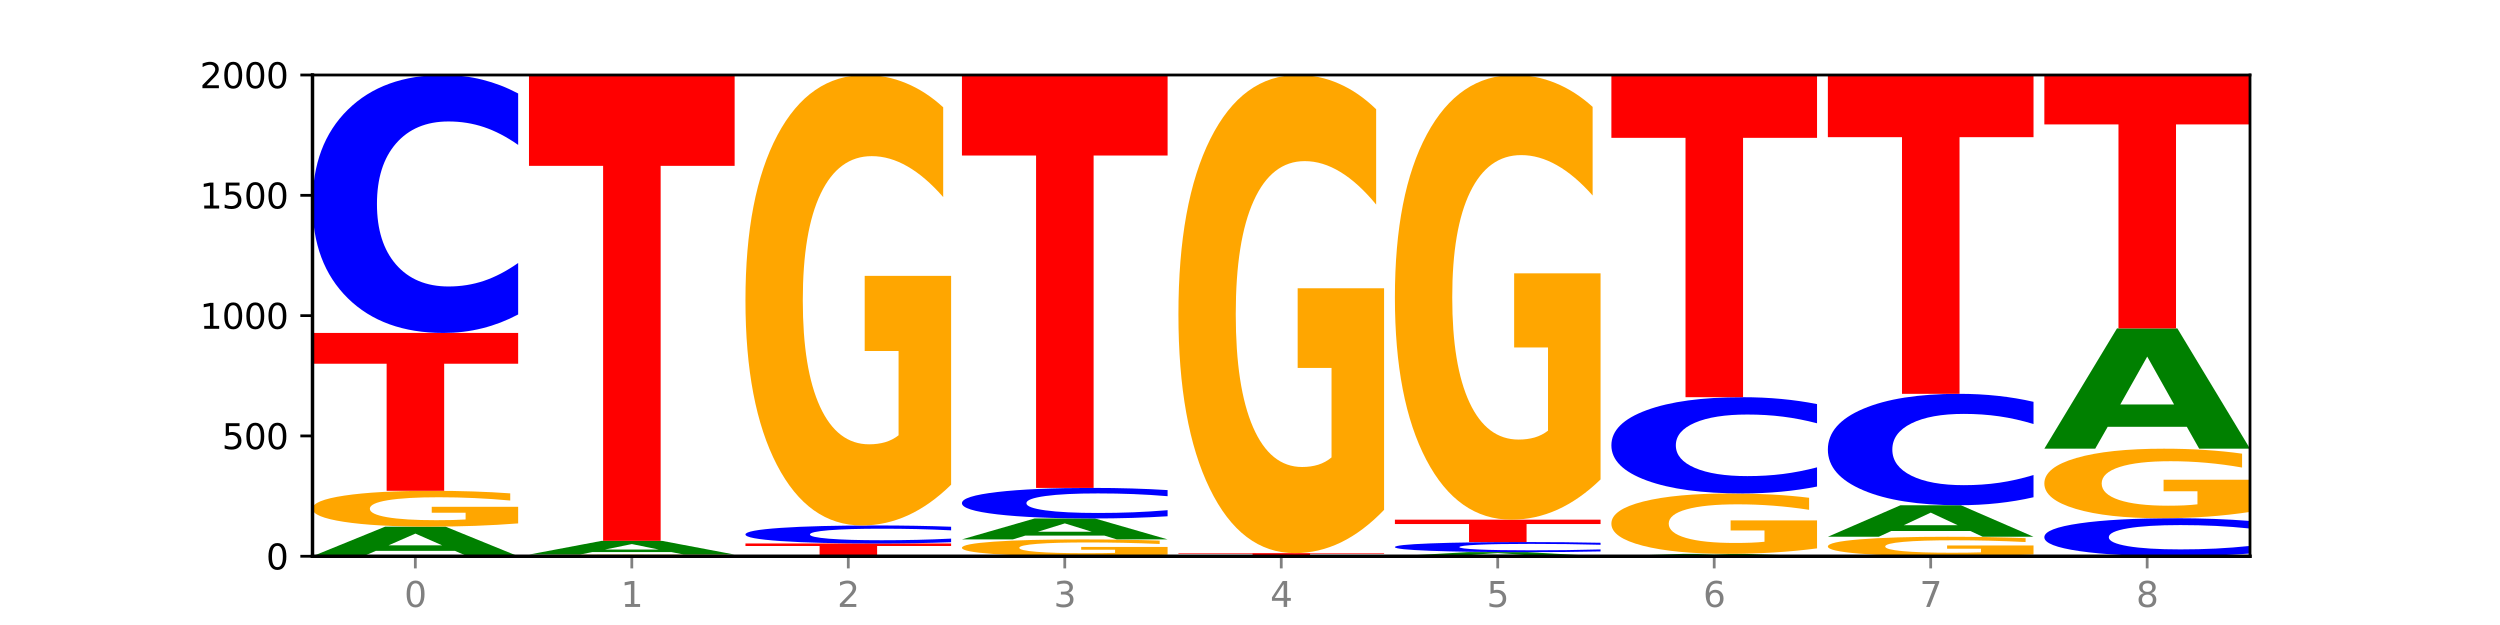 <?xml version="1.0" encoding="utf-8" standalone="no"?>
<!DOCTYPE svg PUBLIC "-//W3C//DTD SVG 1.1//EN"
  "http://www.w3.org/Graphics/SVG/1.1/DTD/svg11.dtd">
<svg xmlns:xlink="http://www.w3.org/1999/xlink" width="720pt" height="180pt" viewBox="0 0 720 180" xmlns="http://www.w3.org/2000/svg" version="1.1">
 <defs>
  <style type="text/css">*{stroke-linejoin: round; stroke-linecap: butt}</style>
 </defs>
 <g id="figure_1">
  <g id="patch_1">
   <path d="M 0 180 
L 720 180 
L 720 0 
L 0 0 
z
" style="fill: #ffffff"/>
  </g>
  <g id="axes_1">
   <g id="patch_2">
    <path d="M 90 160.2 
L 648 160.2 
L 648 21.6 
L 90 21.6 
z
" style="fill: #ffffff"/>
   </g>
   <g id="line2d_1">
    <path d="M 90 160.2 
L 648 160.2 
" clip-path="url(#p99d59094e1)" style="fill: none; stroke: #000000; stroke-width: 0.5; stroke-linecap: square"/>
   </g>
   <g id="patch_3">
    <path d="M 131.028 158.647 
L 108.249 158.647 
L 104.653 160.2 
L 90 160.2 
L 110.926 151.676 
L 128.303 151.676 
L 149.229 160.2 
L 134.588 160.2 
L 131.028 158.647 
z
M 111.882 157.065 
L 127.359 157.065 
L 119.633 153.675 
L 111.882 157.065 
z
" clip-path="url(#p99d59094e1)" style="fill: #008000"/>
   </g>
   <g id="patch_4">
    <path d="M 149.229 150.742 
Q 143.256 151.209 136.831 151.444 
Q 130.406 151.676 123.557 151.676 
Q 108.079 151.676 99.04 150.285 
Q 90 148.895 90 146.516 
Q 90 144.11 99.199 142.73 
Q 108.411 141.35 124.433 141.35 
Q 130.605 141.35 136.26 141.538 
Q 141.928 141.724 146.946 142.091 
L 146.946 144.149 
Q 141.769 143.677 136.645 143.445 
Q 131.521 143.21 126.371 143.21 
Q 116.84 143.21 111.677 144.068 
Q 106.513 144.923 106.513 146.516 
Q 106.513 148.095 111.491 148.957 
Q 116.469 149.816 125.628 149.816 
Q 128.123 149.816 130.26 149.767 
Q 132.397 149.716 134.097 149.609 
L 134.097 147.677 
L 124.34 147.677 
L 124.34 145.955 
L 149.229 145.955 
L 149.229 150.742 
z
" clip-path="url(#p99d59094e1)" style="fill: #ffa600"/>
   </g>
   <g id="patch_5">
    <path d="M 90 95.89 
L 149.229 95.89 
L 149.229 104.756 
L 127.92 104.756 
L 127.92 141.35 
L 111.35 141.35 
L 111.35 104.756 
L 90 104.756 
L 90 95.89 
z
" clip-path="url(#p99d59094e1)" style="fill: #ff0000"/>
   </g>
   <g id="patch_6">
    <path d="M 149.229 90.565 
Q 144.275 93.204 138.917 94.539 
Q 133.56 95.89 127.725 95.89 
Q 110.325 95.89 100.163 85.884 
Q 90 75.879 90 58.768 
Q 90 41.596 100.163 31.606 
Q 110.325 21.6 127.725 21.6 
Q 133.56 21.6 138.917 22.95 
Q 144.275 24.286 149.229 26.925 
L 149.229 41.734 
Q 144.23 38.235 139.38 36.608 
Q 134.53 34.982 129.173 34.982 
Q 119.562 34.982 114.056 41.32 
Q 108.564 47.642 108.564 58.768 
Q 108.564 69.848 114.056 76.185 
Q 119.562 82.508 129.173 82.508 
Q 134.53 82.508 139.38 80.881 
Q 144.23 79.239 149.229 75.74 
L 149.229 90.565 
z
" clip-path="url(#p99d59094e1)" style="fill: #0000ff"/>
   </g>
   <g id="patch_7">
    <path d="M 211.575 160.156 
Q 205.602 160.178 199.177 160.189 
Q 192.753 160.2 185.903 160.2 
Q 170.426 160.2 161.386 160.135 
Q 152.346 160.069 152.346 159.958 
Q 152.346 159.845 161.545 159.78 
Q 170.758 159.715 186.779 159.715 
Q 192.952 159.715 198.607 159.724 
Q 204.275 159.732 209.292 159.75 
L 209.292 159.846 
Q 204.115 159.824 198.992 159.813 
Q 193.868 159.802 188.717 159.802 
Q 179.187 159.802 174.023 159.843 
Q 168.859 159.883 168.859 159.958 
Q 168.859 160.032 173.837 160.072 
Q 178.815 160.113 187.974 160.113 
Q 190.47 160.113 192.607 160.11 
Q 194.744 160.108 196.443 160.103 
L 196.443 160.012 
L 186.686 160.012 
L 186.686 159.931 
L 211.575 159.931 
L 211.575 160.156 
z
" clip-path="url(#p99d59094e1)" style="fill: #ffa600"/>
   </g>
   <g id="patch_8">
    <path d="M 193.374 158.995 
L 170.596 158.995 
L 166.999 159.715 
L 152.346 159.715 
L 173.272 155.765 
L 190.65 155.765 
L 211.575 159.715 
L 196.935 159.715 
L 193.374 158.995 
z
M 174.229 158.262 
L 189.705 158.262 
L 181.979 156.691 
L 174.229 158.262 
z
" clip-path="url(#p99d59094e1)" style="fill: #008000"/>
   </g>
   <g id="patch_9">
    <path d="M 152.346 21.6 
L 211.575 21.6 
L 211.575 47.766 
L 190.267 47.766 
L 190.267 155.765 
L 173.696 155.765 
L 173.696 47.766 
L 152.346 47.766 
L 152.346 21.6 
z
" clip-path="url(#p99d59094e1)" style="fill: #ff0000"/>
   </g>
   <g id="patch_10">
    <path d="M 214.693 156.527 
L 273.922 156.527 
L 273.922 157.243 
L 252.613 157.243 
L 252.613 160.2 
L 236.043 160.2 
L 236.043 157.243 
L 214.693 157.243 
L 214.693 156.527 
z
" clip-path="url(#p99d59094e1)" style="fill: #ff0000"/>
   </g>
   <g id="patch_11">
    <path d="M 273.922 156.155 
Q 268.967 156.339 263.61 156.433 
Q 258.253 156.527 252.418 156.527 
Q 235.018 156.527 224.855 155.827 
Q 214.693 155.127 214.693 153.93 
Q 214.693 152.729 224.855 152.03 
Q 235.018 151.33 252.418 151.33 
Q 258.253 151.33 263.61 151.424 
Q 268.967 151.517 273.922 151.702 
L 273.922 152.738 
Q 268.923 152.493 264.073 152.38 
Q 259.223 152.266 253.865 152.266 
Q 244.255 152.266 238.748 152.709 
Q 233.257 153.152 233.257 153.93 
Q 233.257 154.705 238.748 155.149 
Q 244.255 155.591 253.865 155.591 
Q 259.223 155.591 264.073 155.477 
Q 268.923 155.362 273.922 155.117 
L 273.922 156.155 
z
" clip-path="url(#p99d59094e1)" style="fill: #0000ff"/>
   </g>
   <g id="patch_12">
    <path d="M 273.922 139.592 
Q 267.948 145.461 261.524 148.409 
Q 255.099 151.33 248.25 151.33 
Q 232.772 151.33 223.732 133.857 
Q 214.693 116.385 214.693 86.505 
Q 214.693 56.277 223.892 38.938 
Q 233.104 21.6 249.126 21.6 
Q 255.298 21.6 260.953 23.958 
Q 266.621 26.29 271.639 30.899 
L 271.639 56.759 
Q 266.462 50.837 261.338 47.916 
Q 256.214 44.968 251.064 44.968 
Q 241.533 44.968 236.369 55.741 
Q 231.206 66.487 231.206 86.505 
Q 231.206 106.336 236.184 117.162 
Q 241.161 127.962 250.32 127.962 
Q 252.816 127.962 254.953 127.345 
Q 257.09 126.702 258.789 125.362 
L 258.789 101.083 
L 249.033 101.083 
L 249.033 79.457 
L 273.922 79.457 
L 273.922 139.592 
z
" clip-path="url(#p99d59094e1)" style="fill: #ffa600"/>
   </g>
   <g id="patch_13">
    <path d="M 336.268 159.761 
Q 330.295 159.981 323.87 160.091 
Q 317.445 160.2 310.596 160.2 
Q 295.118 160.2 286.079 159.547 
Q 277.039 158.893 277.039 157.776 
Q 277.039 156.646 286.238 155.997 
Q 295.45 155.349 311.472 155.349 
Q 317.645 155.349 323.299 155.437 
Q 328.967 155.524 333.985 155.697 
L 333.985 156.664 
Q 328.808 156.442 323.684 156.333 
Q 318.561 156.223 313.41 156.223 
Q 303.879 156.223 298.716 156.626 
Q 293.552 157.027 293.552 157.776 
Q 293.552 158.518 298.53 158.922 
Q 303.508 159.326 312.667 159.326 
Q 315.162 159.326 317.299 159.303 
Q 319.437 159.279 321.136 159.229 
L 321.136 158.321 
L 311.379 158.321 
L 311.379 157.512 
L 336.268 157.512 
L 336.268 159.761 
z
" clip-path="url(#p99d59094e1)" style="fill: #ffa600"/>
   </g>
   <g id="patch_14">
    <path d="M 318.067 154.251 
L 295.289 154.251 
L 291.692 155.349 
L 277.039 155.349 
L 297.965 149.32 
L 315.342 149.32 
L 336.268 155.349 
L 321.627 155.349 
L 318.067 154.251 
z
M 298.922 153.132 
L 314.398 153.132 
L 306.672 150.733 
L 298.922 153.132 
z
" clip-path="url(#p99d59094e1)" style="fill: #008000"/>
   </g>
   <g id="patch_15">
    <path d="M 336.268 148.689 
Q 331.314 149.002 325.956 149.16 
Q 320.599 149.32 314.764 149.32 
Q 297.364 149.32 287.202 148.135 
Q 277.039 146.949 277.039 144.922 
Q 277.039 142.888 287.202 141.704 
Q 297.364 140.519 314.764 140.519 
Q 320.599 140.519 325.956 140.679 
Q 331.314 140.837 336.268 141.15 
L 336.268 142.904 
Q 331.269 142.49 326.419 142.297 
Q 321.569 142.104 316.212 142.104 
Q 306.601 142.104 301.095 142.855 
Q 295.603 143.604 295.603 144.922 
Q 295.603 146.235 301.095 146.986 
Q 306.601 147.735 316.212 147.735 
Q 321.569 147.735 326.419 147.542 
Q 331.269 147.347 336.268 146.933 
L 336.268 148.689 
z
" clip-path="url(#p99d59094e1)" style="fill: #0000ff"/>
   </g>
   <g id="patch_16">
    <path d="M 277.039 21.6 
L 336.268 21.6 
L 336.268 44.792 
L 314.959 44.792 
L 314.959 140.519 
L 298.389 140.519 
L 298.389 44.792 
L 277.039 44.792 
L 277.039 21.6 
z
" clip-path="url(#p99d59094e1)" style="fill: #ff0000"/>
   </g>
   <g id="patch_17">
    <path d="M 339.385 159.299 
L 398.615 159.299 
L 398.615 159.475 
L 377.306 159.475 
L 377.306 160.2 
L 360.735 160.2 
L 360.735 159.475 
L 339.385 159.475 
L 339.385 159.299 
z
" clip-path="url(#p99d59094e1)" style="fill: #ff0000"/>
   </g>
   <g id="patch_18">
    <path d="M 398.615 146.84 
Q 392.641 153.07 386.217 156.199 
Q 379.792 159.299 372.942 159.299 
Q 357.465 159.299 348.425 140.753 
Q 339.385 122.208 339.385 90.492 
Q 339.385 58.407 348.584 40.003 
Q 357.797 21.6 373.818 21.6 
Q 379.991 21.6 385.646 24.103 
Q 391.314 26.578 396.331 31.47 
L 396.331 58.919 
Q 391.154 52.633 386.031 49.532 
Q 380.907 46.403 375.757 46.403 
Q 366.226 46.403 361.062 57.838 
Q 355.898 69.244 355.898 90.492 
Q 355.898 111.541 360.876 123.033 
Q 365.854 134.496 375.013 134.496 
Q 377.509 134.496 379.646 133.841 
Q 381.783 133.159 383.482 131.737 
L 383.482 105.966 
L 373.726 105.966 
L 373.726 83.011 
L 398.615 83.011 
L 398.615 146.84 
z
" clip-path="url(#p99d59094e1)" style="fill: #ffa600"/>
   </g>
   <g id="patch_19">
    <path d="M 442.76 159.985 
L 419.981 159.985 
L 416.385 160.2 
L 401.732 160.2 
L 422.658 159.022 
L 440.035 159.022 
L 460.961 160.2 
L 446.32 160.2 
L 442.76 159.985 
z
M 423.614 159.767 
L 439.091 159.767 
L 431.365 159.298 
L 423.614 159.767 
z
" clip-path="url(#p99d59094e1)" style="fill: #008000"/>
   </g>
   <g id="patch_20">
    <path d="M 460.961 158.813 
Q 456.006 158.917 450.649 158.969 
Q 445.292 159.022 439.457 159.022 
Q 422.057 159.022 411.894 158.63 
Q 401.732 158.238 401.732 157.568 
Q 401.732 156.895 411.894 156.503 
Q 422.057 156.111 439.457 156.111 
Q 445.292 156.111 450.649 156.164 
Q 456.006 156.217 460.961 156.32 
L 460.961 156.9 
Q 455.962 156.763 451.112 156.699 
Q 446.262 156.636 440.904 156.636 
Q 431.294 156.636 425.788 156.884 
Q 420.296 157.132 420.296 157.568 
Q 420.296 158.002 425.788 158.25 
Q 431.294 158.498 440.904 158.498 
Q 446.262 158.498 451.112 158.434 
Q 455.962 158.37 460.961 158.232 
L 460.961 158.813 
z
" clip-path="url(#p99d59094e1)" style="fill: #0000ff"/>
   </g>
   <g id="patch_21">
    <path d="M 401.732 149.666 
L 460.961 149.666 
L 460.961 150.923 
L 439.652 150.923 
L 439.652 156.111 
L 423.082 156.111 
L 423.082 150.923 
L 401.732 150.923 
L 401.732 149.666 
z
" clip-path="url(#p99d59094e1)" style="fill: #ff0000"/>
   </g>
   <g id="patch_22">
    <path d="M 460.961 138.079 
Q 454.988 143.873 448.563 146.783 
Q 442.138 149.666 435.289 149.666 
Q 419.811 149.666 410.772 132.418 
Q 401.732 115.17 401.732 85.673 
Q 401.732 55.832 410.931 38.716 
Q 420.143 21.6 436.165 21.6 
Q 442.337 21.6 447.992 23.928 
Q 453.66 26.23 458.678 30.78 
L 458.678 56.308 
Q 453.501 50.462 448.377 47.578 
Q 443.253 44.668 438.103 44.668 
Q 428.572 44.668 423.408 55.303 
Q 418.245 65.911 418.245 85.673 
Q 418.245 105.249 423.223 115.937 
Q 428.2 126.598 437.36 126.598 
Q 439.855 126.598 441.992 125.99 
Q 444.129 125.355 445.828 124.032 
L 445.828 100.064 
L 436.072 100.064 
L 436.072 78.715 
L 460.961 78.715 
L 460.961 138.079 
z
" clip-path="url(#p99d59094e1)" style="fill: #ffa600"/>
   </g>
   <g id="patch_23">
    <path d="M 505.106 160.074 
L 482.328 160.074 
L 478.731 160.2 
L 464.078 160.2 
L 485.004 159.507 
L 502.382 159.507 
L 523.307 160.2 
L 508.667 160.2 
L 505.106 160.074 
z
M 485.961 159.945 
L 501.437 159.945 
L 493.711 159.669 
L 485.961 159.945 
z
" clip-path="url(#p99d59094e1)" style="fill: #008000"/>
   </g>
   <g id="patch_24">
    <path d="M 523.307 157.933 
Q 517.334 158.72 510.909 159.115 
Q 504.485 159.507 497.635 159.507 
Q 482.158 159.507 473.118 157.164 
Q 464.078 154.822 464.078 150.815 
Q 464.078 146.762 473.277 144.437 
Q 482.489 142.113 498.511 142.113 
Q 504.684 142.113 510.338 142.429 
Q 516.007 142.741 521.024 143.36 
L 521.024 146.827 
Q 515.847 146.033 510.723 145.641 
Q 505.6 145.246 500.449 145.246 
Q 490.918 145.246 485.755 146.69 
Q 480.591 148.131 480.591 150.815 
Q 480.591 153.474 485.569 154.926 
Q 490.547 156.374 499.706 156.374 
Q 502.201 156.374 504.339 156.291 
Q 506.476 156.205 508.175 156.025 
L 508.175 152.77 
L 498.418 152.77 
L 498.418 149.87 
L 523.307 149.87 
L 523.307 157.933 
z
" clip-path="url(#p99d59094e1)" style="fill: #ffa600"/>
   </g>
   <g id="patch_25">
    <path d="M 523.307 140.126 
Q 518.353 141.111 512.996 141.609 
Q 507.638 142.113 501.803 142.113 
Q 484.403 142.113 474.241 138.379 
Q 464.078 134.646 464.078 128.261 
Q 464.078 121.854 474.241 118.126 
Q 484.403 114.393 501.803 114.393 
Q 507.638 114.393 512.996 114.897 
Q 518.353 115.395 523.307 116.38 
L 523.307 121.905 
Q 518.308 120.6 513.458 119.993 
Q 508.608 119.386 503.251 119.386 
Q 493.641 119.386 488.134 121.751 
Q 482.642 124.11 482.642 128.261 
Q 482.642 132.396 488.134 134.76 
Q 493.641 137.12 503.251 137.12 
Q 508.608 137.12 513.458 136.513 
Q 518.308 135.9 523.307 134.594 
L 523.307 140.126 
z
" clip-path="url(#p99d59094e1)" style="fill: #0000ff"/>
   </g>
   <g id="patch_26">
    <path d="M 464.078 21.6 
L 523.307 21.6 
L 523.307 39.697 
L 501.999 39.697 
L 501.999 114.393 
L 485.428 114.393 
L 485.428 39.697 
L 464.078 39.697 
L 464.078 21.6 
z
" clip-path="url(#p99d59094e1)" style="fill: #ff0000"/>
   </g>
   <g id="patch_27">
    <path d="M 585.654 159.692 
Q 579.68 159.946 573.256 160.074 
Q 566.831 160.2 559.982 160.2 
Q 544.504 160.2 535.464 159.444 
Q 526.425 158.688 526.425 157.395 
Q 526.425 156.087 535.624 155.337 
Q 544.836 154.587 560.858 154.587 
Q 567.03 154.587 572.685 154.689 
Q 578.353 154.79 583.37 154.989 
L 583.37 156.108 
Q 578.194 155.852 573.07 155.725 
Q 567.946 155.598 562.796 155.598 
Q 553.265 155.598 548.101 156.064 
Q 542.938 156.529 542.938 157.395 
Q 542.938 158.253 547.915 158.722 
Q 552.893 159.189 562.052 159.189 
Q 564.548 159.189 566.685 159.162 
Q 568.822 159.134 570.521 159.076 
L 570.521 158.026 
L 560.765 158.026 
L 560.765 157.09 
L 585.654 157.09 
L 585.654 159.692 
z
" clip-path="url(#p99d59094e1)" style="fill: #ffa600"/>
   </g>
   <g id="patch_28">
    <path d="M 567.453 152.933 
L 544.674 152.933 
L 541.077 154.587 
L 526.425 154.587 
L 547.35 145.508 
L 564.728 145.508 
L 585.654 154.587 
L 571.013 154.587 
L 567.453 152.933 
z
M 548.307 151.248 
L 563.783 151.248 
L 556.057 147.637 
L 548.307 151.248 
z
" clip-path="url(#p99d59094e1)" style="fill: #008000"/>
   </g>
   <g id="patch_29">
    <path d="M 585.654 143.209 
Q 580.699 144.349 575.342 144.925 
Q 569.985 145.508 564.15 145.508 
Q 546.75 145.508 536.587 141.187 
Q 526.425 136.866 526.425 129.475 
Q 526.425 122.059 536.587 117.744 
Q 546.75 113.422 564.15 113.422 
Q 569.985 113.422 575.342 114.006 
Q 580.699 114.582 585.654 115.722 
L 585.654 122.118 
Q 580.654 120.607 575.805 119.905 
Q 570.955 119.202 565.597 119.202 
Q 555.987 119.202 550.48 121.939 
Q 544.989 124.67 544.989 129.475 
Q 544.989 134.261 550.48 136.998 
Q 555.987 139.729 565.597 139.729 
Q 570.955 139.729 575.805 139.026 
Q 580.654 138.317 585.654 136.806 
L 585.654 143.209 
z
" clip-path="url(#p99d59094e1)" style="fill: #0000ff"/>
   </g>
   <g id="patch_30">
    <path d="M 526.425 21.6 
L 585.654 21.6 
L 585.654 39.508 
L 564.345 39.508 
L 564.345 113.422 
L 547.775 113.422 
L 547.775 39.508 
L 526.425 39.508 
L 526.425 21.6 
z
" clip-path="url(#p99d59094e1)" style="fill: #ff0000"/>
   </g>
   <g id="patch_31">
    <path d="M 648 159.415 
Q 643.046 159.804 637.688 160.001 
Q 632.331 160.2 626.496 160.2 
Q 609.096 160.2 598.933 158.725 
Q 588.771 157.251 588.771 154.729 
Q 588.771 152.198 598.933 150.725 
Q 609.096 149.251 626.496 149.251 
Q 632.331 149.251 637.688 149.45 
Q 643.046 149.646 648 150.035 
L 648 152.218 
Q 643.001 151.702 638.151 151.463 
Q 633.301 151.223 627.944 151.223 
Q 618.333 151.223 612.827 152.157 
Q 607.335 153.089 607.335 154.729 
Q 607.335 156.362 612.827 157.296 
Q 618.333 158.228 627.944 158.228 
Q 633.301 158.228 638.151 157.988 
Q 643.001 157.746 648 157.23 
L 648 159.415 
z
" clip-path="url(#p99d59094e1)" style="fill: #0000ff"/>
   </g>
   <g id="patch_32">
    <path d="M 648 147.439 
Q 642.027 148.345 635.602 148.8 
Q 629.177 149.251 622.328 149.251 
Q 606.85 149.251 597.811 146.553 
Q 588.771 143.856 588.771 139.243 
Q 588.771 134.576 597.97 131.9 
Q 607.182 129.223 623.204 129.223 
Q 629.376 129.223 635.031 129.587 
Q 640.699 129.947 645.717 130.658 
L 645.717 134.651 
Q 640.54 133.736 635.416 133.286 
Q 630.292 132.83 625.142 132.83 
Q 615.611 132.83 610.448 134.494 
Q 605.284 136.153 605.284 139.243 
Q 605.284 142.304 610.262 143.976 
Q 615.24 145.643 624.399 145.643 
Q 626.894 145.643 629.031 145.548 
Q 631.168 145.449 632.868 145.242 
L 632.868 141.494 
L 623.111 141.494 
L 623.111 138.155 
L 648 138.155 
L 648 147.439 
z
" clip-path="url(#p99d59094e1)" style="fill: #ffa600"/>
   </g>
   <g id="patch_33">
    <path d="M 629.799 122.911 
L 607.02 122.911 
L 603.424 129.223 
L 588.771 129.223 
L 609.697 94.573 
L 627.074 94.573 
L 648 129.223 
L 633.359 129.223 
L 629.799 122.911 
z
M 610.653 116.48 
L 626.13 116.48 
L 618.404 102.697 
L 610.653 116.48 
z
" clip-path="url(#p99d59094e1)" style="fill: #008000"/>
   </g>
   <g id="patch_34">
    <path d="M 588.771 21.6 
L 648 21.6 
L 648 35.832 
L 626.691 35.832 
L 626.691 94.573 
L 610.121 94.573 
L 610.121 35.832 
L 588.771 35.832 
L 588.771 21.6 
z
" clip-path="url(#p99d59094e1)" style="fill: #ff0000"/>
   </g>
   <g id="matplotlib.axis_1">
    <g id="xtick_1">
     <g id="line2d_2">
      <defs>
       <path id="m35d11cfeaf" d="M 0 0 
L 0 3.5 
" style="stroke: #808080; stroke-width: 0.8"/>
      </defs>
      <g>
       <use xlink:href="#m35d11cfeaf" x="119.615" y="160.2" style="fill: #808080; stroke: #808080; stroke-width: 0.8"/>
      </g>
     </g>
     <g id="text_1">
      <!-- 0 -->
      <g style="fill: #808080" transform="translate(116.433 174.798) scale(0.1 -0.1)">
       <defs>
        <path id="DejaVuSans-30" d="M 2034 4250 
Q 1547 4250 1301 3770 
Q 1056 3291 1056 2328 
Q 1056 1369 1301 889 
Q 1547 409 2034 409 
Q 2525 409 2770 889 
Q 3016 1369 3016 2328 
Q 3016 3291 2770 3770 
Q 2525 4250 2034 4250 
z
M 2034 4750 
Q 2819 4750 3233 4129 
Q 3647 3509 3647 2328 
Q 3647 1150 3233 529 
Q 2819 -91 2034 -91 
Q 1250 -91 836 529 
Q 422 1150 422 2328 
Q 422 3509 836 4129 
Q 1250 4750 2034 4750 
z
" transform="scale(0.016)"/>
       </defs>
       <use xlink:href="#DejaVuSans-30"/>
      </g>
     </g>
    </g>
    <g id="xtick_2">
     <g id="line2d_3">
      <g>
       <use xlink:href="#m35d11cfeaf" x="181.961" y="160.2" style="fill: #808080; stroke: #808080; stroke-width: 0.8"/>
      </g>
     </g>
     <g id="text_2">
      <!-- 1 -->
      <g style="fill: #808080" transform="translate(178.78 174.798) scale(0.1 -0.1)">
       <defs>
        <path id="DejaVuSans-31" d="M 794 531 
L 1825 531 
L 1825 4091 
L 703 3866 
L 703 4441 
L 1819 4666 
L 2450 4666 
L 2450 531 
L 3481 531 
L 3481 0 
L 794 0 
L 794 531 
z
" transform="scale(0.016)"/>
       </defs>
       <use xlink:href="#DejaVuSans-31"/>
      </g>
     </g>
    </g>
    <g id="xtick_3">
     <g id="line2d_4">
      <g>
       <use xlink:href="#m35d11cfeaf" x="244.307" y="160.2" style="fill: #808080; stroke: #808080; stroke-width: 0.8"/>
      </g>
     </g>
     <g id="text_3">
      <!-- 2 -->
      <g style="fill: #808080" transform="translate(241.126 174.798) scale(0.1 -0.1)">
       <defs>
        <path id="DejaVuSans-32" d="M 1228 531 
L 3431 531 
L 3431 0 
L 469 0 
L 469 531 
Q 828 903 1448 1529 
Q 2069 2156 2228 2338 
Q 2531 2678 2651 2914 
Q 2772 3150 2772 3378 
Q 2772 3750 2511 3984 
Q 2250 4219 1831 4219 
Q 1534 4219 1204 4116 
Q 875 4013 500 3803 
L 500 4441 
Q 881 4594 1212 4672 
Q 1544 4750 1819 4750 
Q 2544 4750 2975 4387 
Q 3406 4025 3406 3419 
Q 3406 3131 3298 2873 
Q 3191 2616 2906 2266 
Q 2828 2175 2409 1742 
Q 1991 1309 1228 531 
z
" transform="scale(0.016)"/>
       </defs>
       <use xlink:href="#DejaVuSans-32"/>
      </g>
     </g>
    </g>
    <g id="xtick_4">
     <g id="line2d_5">
      <g>
       <use xlink:href="#m35d11cfeaf" x="306.654" y="160.2" style="fill: #808080; stroke: #808080; stroke-width: 0.8"/>
      </g>
     </g>
     <g id="text_4">
      <!-- 3 -->
      <g style="fill: #808080" transform="translate(303.472 174.798) scale(0.1 -0.1)">
       <defs>
        <path id="DejaVuSans-33" d="M 2597 2516 
Q 3050 2419 3304 2112 
Q 3559 1806 3559 1356 
Q 3559 666 3084 287 
Q 2609 -91 1734 -91 
Q 1441 -91 1130 -33 
Q 819 25 488 141 
L 488 750 
Q 750 597 1062 519 
Q 1375 441 1716 441 
Q 2309 441 2620 675 
Q 2931 909 2931 1356 
Q 2931 1769 2642 2001 
Q 2353 2234 1838 2234 
L 1294 2234 
L 1294 2753 
L 1863 2753 
Q 2328 2753 2575 2939 
Q 2822 3125 2822 3475 
Q 2822 3834 2567 4026 
Q 2313 4219 1838 4219 
Q 1578 4219 1281 4162 
Q 984 4106 628 3988 
L 628 4550 
Q 988 4650 1302 4700 
Q 1616 4750 1894 4750 
Q 2613 4750 3031 4423 
Q 3450 4097 3450 3541 
Q 3450 3153 3228 2886 
Q 3006 2619 2597 2516 
z
" transform="scale(0.016)"/>
       </defs>
       <use xlink:href="#DejaVuSans-33"/>
      </g>
     </g>
    </g>
    <g id="xtick_5">
     <g id="line2d_6">
      <g>
       <use xlink:href="#m35d11cfeaf" x="369" y="160.2" style="fill: #808080; stroke: #808080; stroke-width: 0.8"/>
      </g>
     </g>
     <g id="text_5">
      <!-- 4 -->
      <g style="fill: #808080" transform="translate(365.819 174.798) scale(0.1 -0.1)">
       <defs>
        <path id="DejaVuSans-34" d="M 2419 4116 
L 825 1625 
L 2419 1625 
L 2419 4116 
z
M 2253 4666 
L 3047 4666 
L 3047 1625 
L 3713 1625 
L 3713 1100 
L 3047 1100 
L 3047 0 
L 2419 0 
L 2419 1100 
L 313 1100 
L 313 1709 
L 2253 4666 
z
" transform="scale(0.016)"/>
       </defs>
       <use xlink:href="#DejaVuSans-34"/>
      </g>
     </g>
    </g>
    <g id="xtick_6">
     <g id="line2d_7">
      <g>
       <use xlink:href="#m35d11cfeaf" x="431.346" y="160.2" style="fill: #808080; stroke: #808080; stroke-width: 0.8"/>
      </g>
     </g>
     <g id="text_6">
      <!-- 5 -->
      <g style="fill: #808080" transform="translate(428.165 174.798) scale(0.1 -0.1)">
       <defs>
        <path id="DejaVuSans-35" d="M 691 4666 
L 3169 4666 
L 3169 4134 
L 1269 4134 
L 1269 2991 
Q 1406 3038 1543 3061 
Q 1681 3084 1819 3084 
Q 2600 3084 3056 2656 
Q 3513 2228 3513 1497 
Q 3513 744 3044 326 
Q 2575 -91 1722 -91 
Q 1428 -91 1123 -41 
Q 819 9 494 109 
L 494 744 
Q 775 591 1075 516 
Q 1375 441 1709 441 
Q 2250 441 2565 725 
Q 2881 1009 2881 1497 
Q 2881 1984 2565 2268 
Q 2250 2553 1709 2553 
Q 1456 2553 1204 2497 
Q 953 2441 691 2322 
L 691 4666 
z
" transform="scale(0.016)"/>
       </defs>
       <use xlink:href="#DejaVuSans-35"/>
      </g>
     </g>
    </g>
    <g id="xtick_7">
     <g id="line2d_8">
      <g>
       <use xlink:href="#m35d11cfeaf" x="493.693" y="160.2" style="fill: #808080; stroke: #808080; stroke-width: 0.8"/>
      </g>
     </g>
     <g id="text_7">
      <!-- 6 -->
      <g style="fill: #808080" transform="translate(490.511 174.798) scale(0.1 -0.1)">
       <defs>
        <path id="DejaVuSans-36" d="M 2113 2584 
Q 1688 2584 1439 2293 
Q 1191 2003 1191 1497 
Q 1191 994 1439 701 
Q 1688 409 2113 409 
Q 2538 409 2786 701 
Q 3034 994 3034 1497 
Q 3034 2003 2786 2293 
Q 2538 2584 2113 2584 
z
M 3366 4563 
L 3366 3988 
Q 3128 4100 2886 4159 
Q 2644 4219 2406 4219 
Q 1781 4219 1451 3797 
Q 1122 3375 1075 2522 
Q 1259 2794 1537 2939 
Q 1816 3084 2150 3084 
Q 2853 3084 3261 2657 
Q 3669 2231 3669 1497 
Q 3669 778 3244 343 
Q 2819 -91 2113 -91 
Q 1303 -91 875 529 
Q 447 1150 447 2328 
Q 447 3434 972 4092 
Q 1497 4750 2381 4750 
Q 2619 4750 2861 4703 
Q 3103 4656 3366 4563 
z
" transform="scale(0.016)"/>
       </defs>
       <use xlink:href="#DejaVuSans-36"/>
      </g>
     </g>
    </g>
    <g id="xtick_8">
     <g id="line2d_9">
      <g>
       <use xlink:href="#m35d11cfeaf" x="556.039" y="160.2" style="fill: #808080; stroke: #808080; stroke-width: 0.8"/>
      </g>
     </g>
     <g id="text_8">
      <!-- 7 -->
      <g style="fill: #808080" transform="translate(552.858 174.798) scale(0.1 -0.1)">
       <defs>
        <path id="DejaVuSans-37" d="M 525 4666 
L 3525 4666 
L 3525 4397 
L 1831 0 
L 1172 0 
L 2766 4134 
L 525 4134 
L 525 4666 
z
" transform="scale(0.016)"/>
       </defs>
       <use xlink:href="#DejaVuSans-37"/>
      </g>
     </g>
    </g>
    <g id="xtick_9">
     <g id="line2d_10">
      <g>
       <use xlink:href="#m35d11cfeaf" x="618.385" y="160.2" style="fill: #808080; stroke: #808080; stroke-width: 0.8"/>
      </g>
     </g>
     <g id="text_9">
      <!-- 8 -->
      <g style="fill: #808080" transform="translate(615.204 174.798) scale(0.1 -0.1)">
       <defs>
        <path id="DejaVuSans-38" d="M 2034 2216 
Q 1584 2216 1326 1975 
Q 1069 1734 1069 1313 
Q 1069 891 1326 650 
Q 1584 409 2034 409 
Q 2484 409 2743 651 
Q 3003 894 3003 1313 
Q 3003 1734 2745 1975 
Q 2488 2216 2034 2216 
z
M 1403 2484 
Q 997 2584 770 2862 
Q 544 3141 544 3541 
Q 544 4100 942 4425 
Q 1341 4750 2034 4750 
Q 2731 4750 3128 4425 
Q 3525 4100 3525 3541 
Q 3525 3141 3298 2862 
Q 3072 2584 2669 2484 
Q 3125 2378 3379 2068 
Q 3634 1759 3634 1313 
Q 3634 634 3220 271 
Q 2806 -91 2034 -91 
Q 1263 -91 848 271 
Q 434 634 434 1313 
Q 434 1759 690 2068 
Q 947 2378 1403 2484 
z
M 1172 3481 
Q 1172 3119 1398 2916 
Q 1625 2713 2034 2713 
Q 2441 2713 2670 2916 
Q 2900 3119 2900 3481 
Q 2900 3844 2670 4047 
Q 2441 4250 2034 4250 
Q 1625 4250 1398 4047 
Q 1172 3844 1172 3481 
z
" transform="scale(0.016)"/>
       </defs>
       <use xlink:href="#DejaVuSans-38"/>
      </g>
     </g>
    </g>
   </g>
   <g id="matplotlib.axis_2">
    <g id="ytick_1">
     <g id="line2d_11">
      <defs>
       <path id="m1219df608b" d="M 0 0 
L -3.5 0 
" style="stroke: #000000; stroke-width: 0.8"/>
      </defs>
      <g>
       <use xlink:href="#m1219df608b" x="90" y="160.2" style="stroke: #000000; stroke-width: 0.8"/>
      </g>
     </g>
     <g id="text_10">
      <!-- 0 -->
      <g transform="translate(76.638 163.999) scale(0.1 -0.1)">
       <use xlink:href="#DejaVuSans-30"/>
      </g>
     </g>
    </g>
    <g id="ytick_2">
     <g id="line2d_12">
      <g>
       <use xlink:href="#m1219df608b" x="90" y="125.55" style="stroke: #000000; stroke-width: 0.8"/>
      </g>
     </g>
     <g id="text_11">
      <!-- 500 -->
      <g transform="translate(63.913 129.349) scale(0.1 -0.1)">
       <use xlink:href="#DejaVuSans-35"/>
       <use xlink:href="#DejaVuSans-30" x="63.623"/>
       <use xlink:href="#DejaVuSans-30" x="127.246"/>
      </g>
     </g>
    </g>
    <g id="ytick_3">
     <g id="line2d_13">
      <g>
       <use xlink:href="#m1219df608b" x="90" y="90.9" style="stroke: #000000; stroke-width: 0.8"/>
      </g>
     </g>
     <g id="text_12">
      <!-- 1000 -->
      <g transform="translate(57.55 94.699) scale(0.1 -0.1)">
       <use xlink:href="#DejaVuSans-31"/>
       <use xlink:href="#DejaVuSans-30" x="63.623"/>
       <use xlink:href="#DejaVuSans-30" x="127.246"/>
       <use xlink:href="#DejaVuSans-30" x="190.869"/>
      </g>
     </g>
    </g>
    <g id="ytick_4">
     <g id="line2d_14">
      <g>
       <use xlink:href="#m1219df608b" x="90" y="56.25" style="stroke: #000000; stroke-width: 0.8"/>
      </g>
     </g>
     <g id="text_13">
      <!-- 1500 -->
      <g transform="translate(57.55 60.049) scale(0.1 -0.1)">
       <use xlink:href="#DejaVuSans-31"/>
       <use xlink:href="#DejaVuSans-35" x="63.623"/>
       <use xlink:href="#DejaVuSans-30" x="127.246"/>
       <use xlink:href="#DejaVuSans-30" x="190.869"/>
      </g>
     </g>
    </g>
    <g id="ytick_5">
     <g id="line2d_15">
      <g>
       <use xlink:href="#m1219df608b" x="90" y="21.6" style="stroke: #000000; stroke-width: 0.8"/>
      </g>
     </g>
     <g id="text_14">
      <!-- 2000 -->
      <g transform="translate(57.55 25.399) scale(0.1 -0.1)">
       <use xlink:href="#DejaVuSans-32"/>
       <use xlink:href="#DejaVuSans-30" x="63.623"/>
       <use xlink:href="#DejaVuSans-30" x="127.246"/>
       <use xlink:href="#DejaVuSans-30" x="190.869"/>
      </g>
     </g>
    </g>
   </g>
   <g id="patch_35">
    <path d="M 90 160.2 
L 90 21.6 
" style="fill: none; stroke: #000000; stroke-linejoin: miter; stroke-linecap: square"/>
   </g>
   <g id="patch_36">
    <path d="M 648 160.2 
L 648 21.6 
" style="fill: none; stroke: #000000; stroke-width: 0.8; stroke-linejoin: miter; stroke-linecap: square"/>
   </g>
   <g id="patch_37">
    <path d="M 90 160.2 
L 648 160.2 
" style="fill: none; stroke: #000000; stroke-linejoin: miter; stroke-linecap: square"/>
   </g>
   <g id="patch_38">
    <path d="M 90 21.6 
L 648 21.6 
" style="fill: none; stroke: #000000; stroke-width: 0.8; stroke-linejoin: miter; stroke-linecap: square"/>
   </g>
  </g>
 </g>
 <defs>
  <clipPath id="p99d59094e1">
   <rect x="90" y="21.6" width="558" height="138.6"/>
  </clipPath>
 </defs>
</svg>
